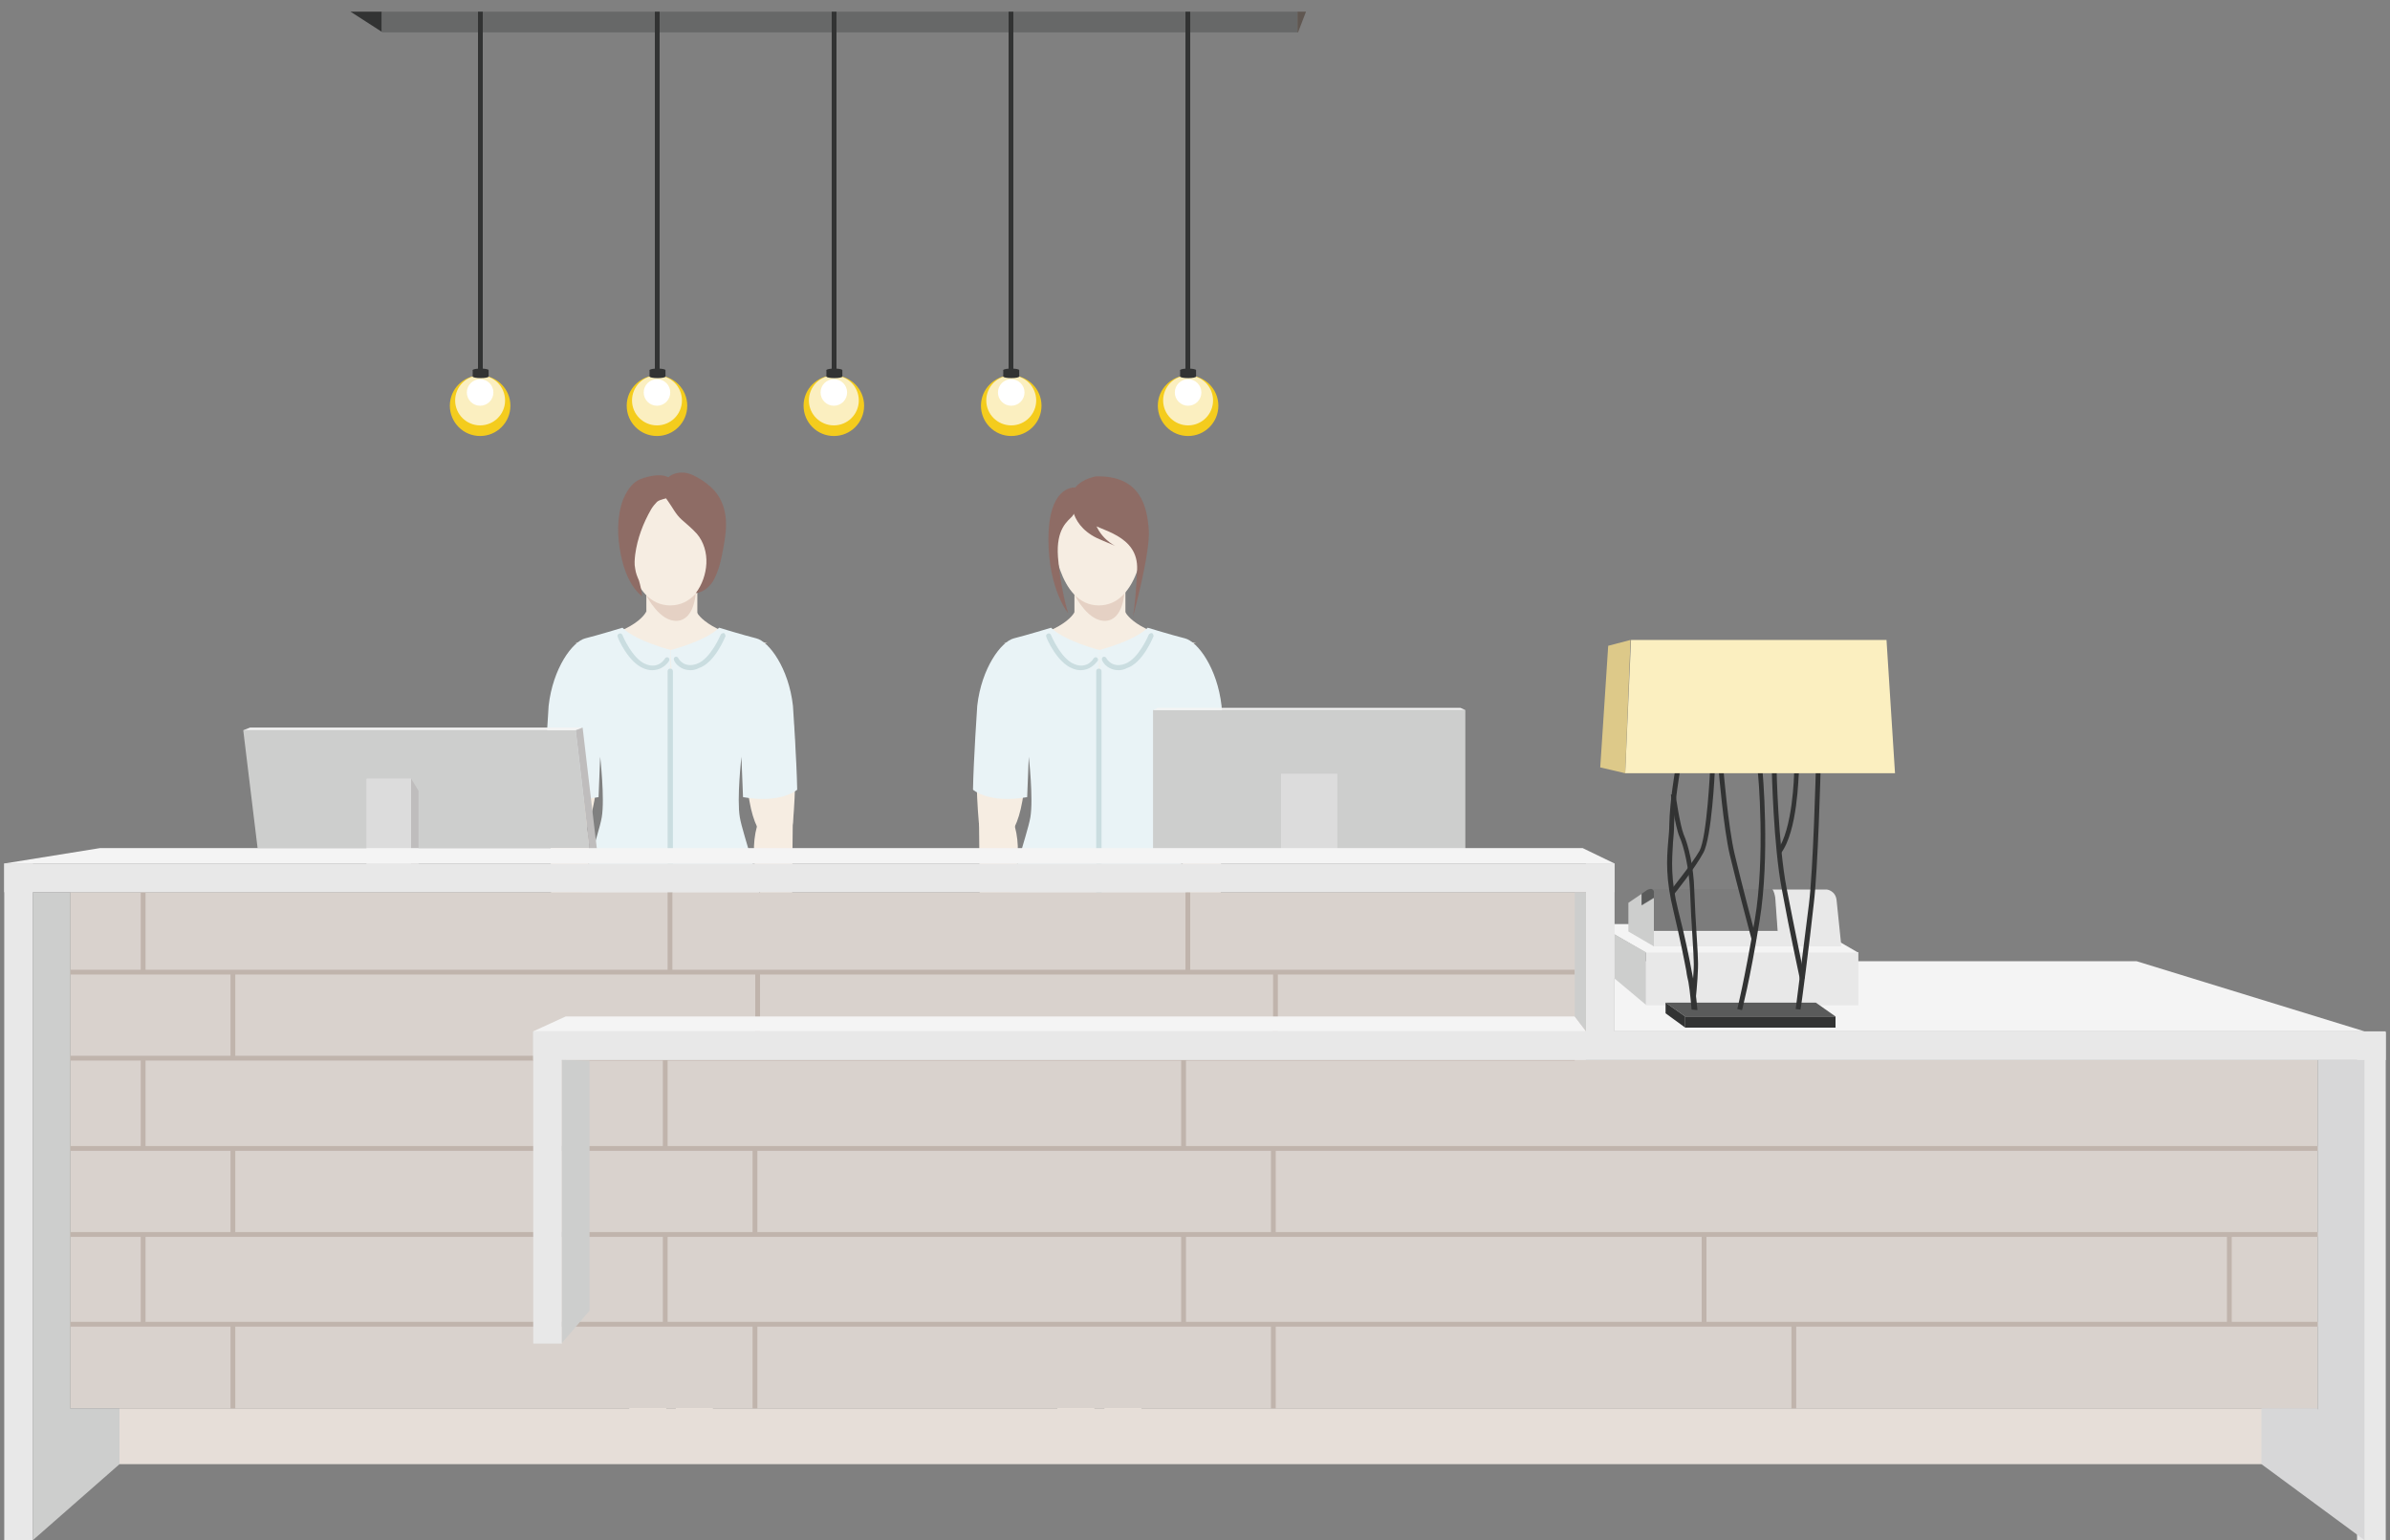 <?xml version="1.0" encoding="utf-8"?>
<!-- Generator: Adobe Illustrator 21.1.0, SVG Export Plug-In . SVG Version: 6.00 Build 0)  -->
<svg version="1.1" id="lay" xmlns="http://www.w3.org/2000/svg" xmlns:xlink="http://www.w3.org/1999/xlink" x="0px" y="0px"
	 viewBox="0 0 450 290" style="enable-background:new 0 0 450 290;" xml:space="preserve">
<rect x="0" y="0" width="450" height="290" fill="#808080" stroke="none"/>
<style type="text/css">
	.st0{fill:#F6EDE2;}
	.st1{fill:#E9F3F6;}
	.st2{fill:#CADDE0;}
	.st3{fill:#E5D1C4;}
	.st4{fill:#8E6C65;}
	.st5{fill:#F4F4F4;}
	.st6{fill:#E8E8E8;}
	.st7{fill:#CDCECD;}
	.st8{fill:#7C7C7C;}
	.st9{fill:#5A5B5B;}
	.st10{fill:#DCDCDC;}
	.st11{fill:#BFBDBD;}
	.st12{fill:#D9D2CD;}
	.st13{fill:#E6DED8;}
	.st14{fill:#C0B4AC;}
	.st15{fill:#D7D7D8;}
	.st16{fill:#323333;}
	.st17{fill:#FBEFC0;}
	.st18{fill:#DDC989;}
	.st19{fill:#676868;}
	.st20{fill:#605751;}
	.st21{fill:#F4CC1D;}
	.st22{fill:#FFFFFF;}
	.st23{fill:#888988;}
	.st24{fill:#F3EADF;}
	.st25{fill:#2C2D2D;}
	.st26{fill:#7A7A7A;}
	.st27{fill:#B9B9B9;}
	.st28{fill:#B7B6B6;}
	.st29{fill:#868686;}
	.st30{fill:none;stroke:#CADDE0;stroke-width:0.488;stroke-miterlimit:10;}
	.st31{opacity:0.1;fill:#231815;}
	.st32{fill:#ABD2D7;}
	.st33{opacity:0.1;clip-path:url(#SVGID_2_);fill:#231815;}
	.st34{fill:#A79C7D;}
	.st35{fill:#C8BE98;}
	.st36{opacity:0.1;}
	.st37{fill:none;stroke:#231815;stroke-width:0.548;stroke-miterlimit:10;}
	.st38{fill:#F3ECE6;}
	.st39{fill:#3E2812;}
	.st40{fill:none;stroke:#CADDE0;stroke-width:0.58;stroke-miterlimit:10;}
	.st41{fill:#221714;}
	.st42{fill:none;stroke:#221714;stroke-width:1.159;stroke-linecap:round;stroke-miterlimit:10;}
	.st43{fill:#A7CCD1;}
	.st44{fill:#C7DADC;}
	.st45{fill:#858585;}
	.st46{fill:#CCCDCC;}
	.st47{fill:#A8A7A7;}
	.st48{fill:#E3D0A1;}
	.st49{opacity:0.1;fill:#060001;}
	.st50{fill:#666666;}
	.st51{fill:#A0C5CE;}
	.st52{fill:#CECBBB;}
	.st53{opacity:0.1;fill:#040000;}
	.st54{fill:#B1D9DF;}
	.st55{opacity:5.000000e-02;fill:#060001;}
	.st56{fill:#EBE2B6;}
	.st57{fill:#CECFCF;}
	.st58{fill:#D0BDAD;}
	.st59{fill:#D4DFE3;}
	.st60{fill:#C6D2D4;}
	.st61{opacity:0.15;fill:#231815;}
	.st62{fill:#7B898B;}
	.st63{fill:#A5B3B4;}
	.st64{fill:#060001;}
	.st65{fill:#F4ED57;}
	.st66{fill:none;stroke:#E61F19;stroke-width:0.188;stroke-miterlimit:10;}
	.st67{fill:#9F9FA0;}
	.st68{fill:#BBBBBB;}
	.st69{fill:#DADADA;}
	.st70{opacity:0.2;fill:#231815;}
	.st71{fill:#B2B1B1;}
	.st72{fill:#3F8E50;}
	.st73{fill:#306F3C;}
	.st74{fill:#D1B9AC;}
	.st75{fill:none;}
	.st76{fill:none;stroke:#D1B9AC;stroke-width:1.853;stroke-linecap:round;stroke-linejoin:round;stroke-miterlimit:10;}
	.st77{fill:#DFDDD6;}
	.st78{fill:none;stroke:#CADDE0;stroke-width:0.645;stroke-miterlimit:10;}
	.st79{fill:#333333;}
	.st80{fill:#FFD400;}
	.st81{fill:#BABABA;}
	.st82{fill:#3F9C54;}
	.st83{fill:#409553;}
	.st84{fill:#F5ECE1;}
	.st85{fill:#926D66;}
	.st86{fill:#F5EEE8;}
	.st87{fill:#E7D4C7;}
	.st88{fill:#E7E7E7;}
	.st89{fill:#CFCFCF;}
	.st90{fill:#3F9452;}
	.st91{fill:#EADFD3;}
	.st92{fill:#2F773A;}
	.st93{fill:#231815;}
	.st94{fill:#F4F199;}
	.st95{fill:#040000;}
	.st96{fill:#D9C4B3;}
	.st97{fill:#EBE7E4;}
	.st98{fill:#E9D5A4;}
	.st99{opacity:5.000000e-02;}
	.st100{fill:#C9C9C9;}
	.st101{fill:#FFE300;}
	.st102{fill:#40A453;}
	.st103{fill:#E7E6E5;}
	.st104{fill:#CBC3A2;}
</style>
<g>
	<g>
		<g>
			<path class="st0" d="M126.4,109.3l-4.7-0.3v8.5c0,0,0.5,4.2,4.7,4.3v0c0,0,0,0,0.1,0c0,0,0,0,0.1,0v0c4.2-0.1,4.7-4.3,4.7-4.3
				v-8.5L126.4,109.3z"/>
		</g>
		<g>
			<path class="st0" d="M121.7,115.1c0,0-1.5,4.1-13.4,6l17.8,1.4L121.7,115.1z"/>
		</g>
		<g>
			<path class="st0" d="M131.1,115.1c0,0,1.5,4.1,13.4,6l-17.8,1.4L131.1,115.1z"/>
		</g>
		<g>
			<path class="st0" d="M126.3,186.2C126.3,186.2,126.3,186.2,126.3,186.2c-6.2-0.1-13.2-9.2-14.9-12.9c-1.7-3.8,1-12.6,1.5-14.2
				c0.5-1.7,2.4-5.5,2.3-8.7s-6.9-28.8-6.9-28.8l17.9-0.9l0.4,0l17.9,0.9c0,0-6.8,25.6-6.9,28.8c-0.1,3.2,1.8,7,2.3,8.7
				c0.5,1.7,3.3,10.4,1.5,14.2c-1.7,3.8-8.8,12.9-14.9,12.9H126.3z"/>
		</g>
		<g>
			<path class="st0" d="M111.7,125.2c0.1,0.3,0.2,1.4-0.1,5.5c-0.3,4-1.5,10.3,4.6,13.1h3l-5.8-19.5L111.7,125.2z"/>
		</g>
		<g>
			<path class="st0" d="M141.1,125.2c-0.1,0.3-0.2,1.4,0.1,5.5c0.3,4,1.5,10.3-4.6,13.1h-3l5.8-19.5L141.1,125.2z"/>
		</g>
		<g>
			<path class="st0" d="M104,132.8c-0.1,0.2-1.4,9.5-0.3,22.1c0,0,0.3,3.6,3.1,3.7c0,0,3.6,0.8,5.1-7.8c1.5-8.6,1-13.7,0-25.4
				C111.9,125.4,106.7,126.6,104,132.8z"/>
		</g>
		<g>
			<path class="st0" d="M103.6,151.6c0,0.2,0.2,17.8,0.2,22.2c0,4.4-0.2,5.8-0.2,5.8h3.9c0,0,0.2-3.6,1.4-8.2
				c1.2-4.6,3.6-12,0.6-18.1C109.6,153.2,103.6,146.6,103.6,151.6z"/>
		</g>
		<g>
			<path class="st0" d="M103.7,175.6c0,0.2-1.6,9.8-1.6,9.8l-0.1,3.7c0,0,3,4.7,3.5,4.9c0.5,0.3,3.2,2.4,3.6,1.6
				c0.5-0.8,0.5-1.2,0.2-1.7s-0.6-1-0.8-1.3c-0.2-0.3-1-1.2-1.1-1.5c-0.1-0.3-0.9-1.4-0.9-1.4l-0.5-0.6l-0.3-0.7l0.3-2.4l0.9-1.9
				c0,0,1.1,3.5,2.2,3.2c1.1-0.3,1.2-1.5,1.2-1.9s-0.7-2.5-0.8-3c-0.1-0.5-0.6-1.7-0.9-2.6c-0.2-0.9-0.5-3.1-1.4-3.9
				C106.5,175.3,103.7,175.6,103.7,175.6z"/>
		</g>
		<g>
			<path class="st0" d="M149,132.8c0.1,0.2,1.4,9.5,0.3,22.1c0,0-0.3,3.6-3.1,3.7c0,0-3.6,0.8-5.1-7.8c-1.5-8.6-1-13.7,0-25.4
				C141.1,125.4,146.3,126.6,149,132.8z"/>
		</g>
		<g>
			<path class="st0" d="M149.3,151.6c0,0.2-0.2,17.8-0.2,22.2c0,4.4,0.2,5.8,0.2,5.8h-3.9c0,0-0.2-3.6-1.4-8.2
				c-1.2-4.6-3.6-12-0.6-18.1C143.4,153.2,149.3,146.6,149.3,151.6z"/>
		</g>
		<g>
			<path class="st0" d="M149.2,175.6c0,0.2,1.6,9.8,1.6,9.8l0.1,3.7c0,0-3,4.7-3.5,4.9c-0.5,0.3-3.2,2.4-3.6,1.6
				c-0.5-0.8-0.5-1.2-0.2-1.7s0.6-1,0.8-1.3c0.2-0.3,1-1.2,1.1-1.5c0.1-0.3,0.9-1.4,0.9-1.4l0.5-0.6l0.3-0.7l-0.3-2.4l-0.9-1.9
				c0,0-1.1,3.5-2.2,3.2c-1.1-0.3-1.2-1.5-1.2-1.9s0.7-2.5,0.8-3c0.1-0.5,0.6-1.7,0.9-2.6c0.2-0.9,0.5-3.1,1.4-3.9
				C146.5,175.3,149.2,175.6,149.2,175.6z"/>
		</g>
		<g>
			<path class="st0" d="M110.8,167.7c0,0-1.6,20.3,0.3,29.8s5.6,21.2,9.6,21.3c3.9,0,4.2-5,4.6-8.9c0.2-1.7,1.2-25.2,0.6-28.2
				c0,0-1.7-14.2-11.9-15.9C113.9,165.8,111.3,165.2,110.8,167.7z"/>
		</g>
		<g>
			<path class="st0" d="M141.9,167.7c0,0,1.6,20.3-0.3,29.8c-1.9,9.6-5.6,21.2-9.6,21.3c-3.9,0-4.2-5-4.6-8.9
				c-0.2-1.7-1.2-25.2-0.6-28.2c0,0,1.7-14.2,11.9-15.9C138.9,165.8,141.4,165.2,141.9,167.7z"/>
		</g>
		<g>
			<path class="st0" d="M132.9,210.2c0,0,2-0.3,3.6,6.8c1.6,7.1,2.3,16.4-0.7,25.9s-2.9,15.5-3,17.5c0,0,0.7,4.8-1.6,4.6
				c-0.1,0-3.6-0.7-3.6-1c-0.4-4.8-0.9-25.1-0.9-29.3c0-4.2-0.1-15.8,1-19.8C128.9,210,132.9,210.2,132.9,210.2z"/>
		</g>
		<g>
			<path class="st0" d="M120,210.2c0,0-3.4-0.3-5,6.8c-1.6,7.1-0.9,16.4,2.1,25.9s2.9,15.5,3,17.5c0,0-0.7,4.8,1.6,4.6
				c0.1,0,3.6-0.7,3.6-1c0.4-4.8,0.9-25.1,0.9-29.3c0-4.2,0.1-15.8-1-19.8C124,210,120,210.2,120,210.2z"/>
		</g>
		<g>
			<path class="st0" d="M122.9,257.9c0.2,0,1.1,0.4,1.4,1.1c0.5,1.1,0.6,1.9,1,4.3c0.5,2.4-0.4,6.1-0.1,6.9c0,0,0.8,1.9-0.3,2.5
				c-1.1,0.5-1,0.1-1.8,0.2c-0.8,0.1-1.3,0.4-1.9,0.2c-0.6-0.2-1.5-0.4-2.2-0.2c-0.7,0.2-2,0.1-2,0.1s-1.7-0.2-2.1-0.8
				c-0.5-0.6-0.3-1-0.3-1.4c0.1-0.5,1-0.9,1.6-1.4c0.6-0.6,2.1-3.7,2.1-3.7l2.2-5.7C120.5,259.9,121.4,257.8,122.9,257.9z"/>
		</g>
		<g>
			<path class="st0" d="M129.8,257.9c-0.2,0-1.1,0.4-1.4,1.1c-0.5,1.1-0.6,1.9-1,4.3c-0.5,2.4,0.4,6.1,0.1,6.9c0,0-0.8,1.9,0.3,2.5
				c1.1,0.5,1,0.1,1.8,0.2c0.8,0.1,1.3,0.4,1.9,0.2c0.6-0.2,1.5-0.4,2.2-0.2c0.7,0.2,2,0.1,2,0.1s1.7-0.2,2.1-0.8
				c0.5-0.6,0.3-1,0.3-1.4s-1-0.9-1.6-1.4c-0.6-0.6-2.1-3.7-2.1-3.7l-2.2-5.7C132.2,259.9,131.4,257.8,129.8,257.9z"/>
		</g>
		<g>
			<path class="st1" d="M126.3,122.4c0,0,6.6-1.7,9.1-4.2c0,0,4.6,1.4,7,2c2.4,0.6,6.1,5.6,6.9,12.7c0,0,0.7,10.2,0.8,15.8
				c0,0-3,2.7-10.2,1.4l-0.3-7.6c0,0-0.9,7.9-0.3,11.4c0.6,3.5,4.3,13,4.1,19c-0.2,6-0.3,20.6-1.5,29.6l-1.1,8.6
				c0,0-3.9,2.7-14.4,2.7v-85.2C126.5,128.5,126.3,122.5,126.3,122.4z"/>
		</g>
		<g>
			<path class="st1" d="M126.3,122.4c0,0-6.6-1.7-9.1-4.2c0,0-4.6,1.4-7,2c-2.4,0.6-6.1,5.6-6.9,12.7c0,0-0.7,10.2-0.8,15.8
				c0,0,3,2.7,10.2,1.4l0.3-7.6c0,0,0.9,7.9,0.3,11.4c-0.6,3.5-4.3,13-4.1,19c0.2,6,0.3,20.6,1.5,29.6l1.1,8.6c0,0,3.9,2.7,14.4,2.7
				v-85.2C126.2,128.5,126.3,122.5,126.3,122.4z"/>
		</g>
		<g>
			<path class="st2" d="M122.8,126.2c-0.5,0-1-0.1-1.5-0.3c-3-1.1-5-5.8-5-6c-0.1-0.2,0-0.5,0.3-0.6c0.2-0.1,0.5,0,0.6,0.3
				c0,0,1.9,4.6,4.5,5.5c2.4,0.9,3.5-1.1,3.5-1.1c0.1-0.2,0.4-0.3,0.6-0.2c0.2,0.1,0.3,0.4,0.2,0.6
				C125.6,125.1,124.5,126.2,122.8,126.2z"/>
		</g>
		<g>
			<path class="st2" d="M130,126.2c-1.7,0-2.8-1.1-3.1-1.9c-0.1-0.2,0-0.5,0.2-0.6c0.2-0.1,0.5,0,0.6,0.2c0,0.1,1.1,2,3.5,1.1
				c2.6-0.9,4.5-5.5,4.5-5.5c0.1-0.2,0.4-0.3,0.6-0.3c0.2,0.1,0.3,0.4,0.3,0.6c-0.1,0.2-2,5-5,6C131,126.1,130.5,126.2,130,126.2z"
				/>
		</g>
		<g>
			<path class="st2" d="M126.2,214.2c-0.3,0-0.5-0.2-0.5-0.5v-87.3c0-0.3,0.2-0.5,0.5-0.5s0.5,0.2,0.5,0.5v87.3
				C126.7,214,126.5,214.2,126.2,214.2z"/>
		</g>
		<g>
			<path class="st3" d="M121.8,112.3c0,0,2.4,4.8,5.7,4.6c3.3-0.2,3.5-5.3,3.5-5.3l-9.4,0C121.6,111.5,121.6,111.8,121.8,112.3z"/>
		</g>
		<g>
			<path class="st0" d="M126.2,90.8c0,0-8.7-0.3-8.7,10c0,0,0.9,13.2,8.7,13.2c0,0,0,0,0,0c0,0,0,0,0,0s0,0,0,0c0,0,0,0,0,0
				c7.8,0,8.7-13.2,8.7-13.2C135,90.5,126.3,90.8,126.2,90.8L126.2,90.8z"/>
		</g>
		<g>
			<path class="st4" d="M128.3,97.8c1,0.9,2,1.7,2.9,2.7c1.3,1.5,1.9,3.6,1.8,5.6s-0.8,4-2,5.6c1.5-0.2,2.8-1.3,3.5-2.7
				s1.1-2.8,1.4-4.3c0.4-2,0.8-4,0.8-6s-0.5-4.1-1.7-5.7c-0.7-1-1.7-1.8-2.7-2.5c-1.1-0.7-2.3-1.4-3.5-1.5c-1.3-0.1-2.7,0.3-3.4,1.4
				c-0.8,1.2-0.5,2.9,0.4,4C126.6,95.5,127.2,96.8,128.3,97.8z"/>
		</g>
		<g>
			<path class="st4" d="M123.7,94.5c-0.4,0.4-0.8,0.9-1.1,1.4c-1.5,2.6-2.6,5.5-3,8.5c-0.1,0.9-0.2,1.8,0,2.7
				c0.1,0.8,0.4,1.5,0.7,2.2c0.3,1,0.5,2,0.6,3c-2.3-1.9-3.4-4.9-4-7.8c-0.7-3.4-0.8-7.1,0.4-10.4c0.6-1.4,1.4-2.8,2.7-3.6
				c0.7-0.4,1.5-0.6,2.3-0.8c0.9-0.2,1.9-0.3,2.8-0.1c0.9,0.2,1.8,0.9,2.1,1.8C128.2,94.1,124.9,93.5,123.7,94.5z"/>
		</g>
	</g>
	<g>
		<g>
			<path class="st0" d="M207,109.3l-4.7-0.3v8.5c0,0,0.5,4.2,4.7,4.3v0c0,0,0,0,0.1,0c0,0,0,0,0.1,0v0c4.2-0.1,4.7-4.3,4.7-4.3v-8.5
				L207,109.3z"/>
		</g>
		<g>
			<path class="st0" d="M202.4,115.1c0,0-1.5,4.1-13.4,6l17.8,1.4L202.4,115.1z"/>
		</g>
		<g>
			<path class="st0" d="M211.8,115.1c0,0,1.5,4.1,13.4,6l-17.8,1.4L211.8,115.1z"/>
		</g>
		<g>
			<path class="st0" d="M207,186.2C207,186.2,206.9,186.2,207,186.2c-6.2-0.1-13.2-9.2-14.9-12.9c-1.7-3.8,1-12.6,1.5-14.2
				c0.5-1.7,2.4-5.5,2.3-8.7s-6.9-28.8-6.9-28.8l17.9-0.9l0.4,0l17.9,0.9c0,0-6.8,25.6-6.9,28.8c-0.1,3.2,1.8,7,2.3,8.7
				c0.5,1.7,3.3,10.4,1.5,14.2c-1.7,3.8-8.8,12.9-14.9,12.9H207z"/>
		</g>
		<g>
			<path class="st0" d="M192.3,125.2c0.1,0.3,0.2,1.4-0.1,5.5c-0.3,4-1.5,10.3,4.6,13.1h3l-5.8-19.5L192.3,125.2z"/>
		</g>
		<g>
			<path class="st0" d="M221.8,125.2c-0.1,0.3-0.2,1.4,0.1,5.5c0.3,4,1.5,10.3-4.6,13.1h-3l5.8-19.5L221.8,125.2z"/>
		</g>
		<g>
			<path class="st0" d="M184.6,132.8c-0.1,0.2-1.4,9.5-0.3,22.1c0,0,0.3,3.6,3.1,3.7c0,0,3.6,0.8,5.1-7.8c1.5-8.6,1-13.7,0-25.4
				C192.5,125.4,187.3,126.6,184.6,132.8z"/>
		</g>
		<g>
			<path class="st0" d="M184.3,151.6c0,0.2,0.2,17.8,0.2,22.2c0,4.4-0.2,5.8-0.2,5.8h3.9c0,0,0.2-3.6,1.4-8.2
				c1.2-4.6,3.6-12,0.6-18.1C190.2,153.2,184.3,146.6,184.3,151.6z"/>
		</g>
		<g>
			<path class="st0" d="M184.4,175.6c0,0.2-1.6,9.8-1.6,9.8l-0.1,3.7c0,0,3,4.7,3.5,4.9c0.5,0.3,3.2,2.4,3.6,1.6
				c0.5-0.8,0.5-1.2,0.2-1.7s-0.6-1-0.8-1.3c-0.2-0.3-1-1.2-1.1-1.5c-0.1-0.3-0.9-1.4-0.9-1.4l-0.5-0.6l-0.3-0.7l0.3-2.4l0.9-1.9
				c0,0,1.1,3.5,2.2,3.2c1.1-0.3,1.2-1.5,1.2-1.9s-0.7-2.5-0.8-3c-0.1-0.5-0.6-1.7-0.9-2.6c-0.2-0.9-0.5-3.1-1.4-3.9
				S184.4,175.6,184.4,175.6z"/>
		</g>
		<g>
			<path class="st0" d="M229.6,132.8c0.1,0.2,1.4,9.5,0.3,22.1c0,0-0.3,3.6-3.1,3.7c0,0-3.6,0.8-5.1-7.8c-1.5-8.6-1-13.7,0-25.4
				C221.7,125.4,226.9,126.6,229.6,132.8z"/>
		</g>
		<g>
			<path class="st0" d="M230,151.6c0,0.2-0.2,17.8-0.2,22.2c0,4.4,0.2,5.8,0.2,5.8H226c0,0-0.2-3.6-1.4-8.2
				c-1.2-4.6-3.6-12-0.6-18.1C224,153.2,230,146.6,230,151.6z"/>
		</g>
		<g>
			<path class="st0" d="M229.9,175.6c0,0.2,1.6,9.8,1.6,9.8l0.1,3.7c0,0-3,4.7-3.5,4.9c-0.5,0.3-3.2,2.4-3.6,1.6
				c-0.5-0.8-0.5-1.2-0.2-1.7c0.2-0.5,0.6-1,0.8-1.3c0.2-0.3,1-1.2,1.1-1.5c0.1-0.3,0.9-1.4,0.9-1.4l0.5-0.6l0.3-0.7l-0.3-2.4
				l-0.9-1.9c0,0-1.1,3.5-2.2,3.2c-1.1-0.3-1.2-1.5-1.2-1.9s0.7-2.5,0.8-3s0.6-1.7,0.9-2.6c0.2-0.9,0.5-3.1,1.4-3.9
				C227.1,175.3,229.9,175.6,229.9,175.6z"/>
		</g>
		<g>
			<path class="st0" d="M191.4,167.7c0,0-1.6,20.3,0.3,29.8c1.9,9.6,5.6,21.2,9.6,21.3c3.9,0,4.2-5,4.6-8.9
				c0.2-1.7,1.2-25.2,0.6-28.2c0,0-1.7-14.2-11.9-15.9C194.5,165.8,192,165.2,191.4,167.7z"/>
		</g>
		<g>
			<path class="st0" d="M222.6,167.7c0,0,1.6,20.3-0.3,29.8c-1.9,9.6-5.6,21.2-9.6,21.3c-3.9,0-4.2-5-4.6-8.9
				c-0.2-1.7-1.2-25.2-0.6-28.2c0,0,1.7-14.2,11.9-15.9C219.5,165.8,222.1,165.2,222.6,167.7z"/>
		</g>
		<g>
			<path class="st0" d="M213.5,210.2c0,0,2-0.3,3.6,6.8s2.3,16.4-0.7,25.9s-2.9,15.5-3,17.5c0,0,0.7,4.8-1.6,4.6
				c-0.1,0-3.6-0.7-3.6-1c-0.4-4.8-0.9-25.1-0.9-29.3c0-4.2-0.1-15.8,1-19.8C209.5,210,213.5,210.2,213.5,210.2z"/>
		</g>
		<g>
			<path class="st0" d="M200.6,210.2c0,0-3.4-0.3-5,6.8s-0.9,16.4,2.1,25.9s2.9,15.5,3,17.5c0,0-0.7,4.8,1.6,4.6
				c0.1,0,3.6-0.7,3.6-1c0.4-4.8,0.9-25.1,0.9-29.3c0-4.2,0.1-15.8-1-19.8C204.7,210,200.6,210.2,200.6,210.2z"/>
		</g>
		<g>
			<path class="st0" d="M203.5,257.9c0.2,0,1.1,0.4,1.4,1.1c0.5,1.1,0.6,1.9,1,4.3c0.5,2.4-0.4,6.1-0.1,6.9c0,0,0.8,1.9-0.3,2.5
				c-1.1,0.5-1,0.1-1.8,0.2c-0.8,0.1-1.3,0.4-1.9,0.2c-0.6-0.2-1.5-0.4-2.2-0.2c-0.7,0.2-2,0.1-2,0.1s-1.7-0.2-2.1-0.8
				c-0.5-0.6-0.3-1-0.3-1.4s1-0.9,1.6-1.4c0.6-0.6,2.1-3.7,2.1-3.7l2.2-5.7C201.1,259.9,202,257.8,203.5,257.9z"/>
		</g>
		<g>
			<path class="st0" d="M210.5,257.9c-0.2,0-1.1,0.4-1.4,1.1c-0.5,1.1-0.6,1.9-1,4.3c-0.5,2.4,0.4,6.1,0.1,6.9c0,0-0.8,1.9,0.3,2.5
				c1.1,0.5,1,0.1,1.8,0.2c0.8,0.1,1.3,0.4,1.9,0.2c0.6-0.2,1.5-0.4,2.2-0.2c0.7,0.2,2,0.1,2,0.1s1.7-0.2,2.1-0.8s0.3-1,0.3-1.4
				c-0.1-0.5-1-0.9-1.6-1.4c-0.6-0.6-2.1-3.7-2.1-3.7l-2.2-5.7C212.9,259.9,212,257.8,210.5,257.9z"/>
		</g>
		<g>
			<path class="st1" d="M207,122.4c0,0,6.6-1.7,9.1-4.2c0,0,4.6,1.4,7,2c2.4,0.6,6.1,5.6,6.9,12.7c0,0,0.7,10.2,0.8,15.8
				c0,0-3,2.7-10.2,1.4l-0.3-7.6c0,0-0.9,7.9-0.3,11.4c0.6,3.5,4.3,13,4.1,19c-0.2,6-0.3,20.6-1.5,29.6l-1.1,8.6
				c0,0-3.9,2.7-14.4,2.7v-85.2C207.1,128.5,207,122.5,207,122.4z"/>
		</g>
		<g>
			<path class="st1" d="M207,122.4c0,0-6.6-1.7-9.1-4.2c0,0-4.6,1.4-7,2c-2.4,0.6-6.1,5.6-6.9,12.7c0,0-0.7,10.2-0.8,15.8
				c0,0,3,2.7,10.2,1.4l0.3-7.6c0,0,0.9,7.9,0.3,11.4c-0.6,3.5-4.3,13-4.1,19c0.2,6,0.3,20.6,1.5,29.6l1.1,8.6c0,0,3.9,2.7,14.4,2.7
				v-85.2C206.9,128.5,207,122.5,207,122.4z"/>
		</g>
		<g>
			<path class="st2" d="M203.5,126.2c-0.5,0-1-0.1-1.5-0.3c-3-1.1-5-5.8-5-6c-0.1-0.2,0-0.5,0.3-0.6c0.2-0.1,0.5,0,0.6,0.3
				c0,0,1.9,4.6,4.5,5.5c2.4,0.9,3.5-1.1,3.5-1.1c0.1-0.2,0.4-0.3,0.6-0.2c0.2,0.1,0.3,0.4,0.2,0.6
				C206.2,125.1,205.1,126.2,203.5,126.2z"/>
		</g>
		<g>
			<path class="st2" d="M210.6,126.2c-1.7,0-2.8-1.1-3.1-1.9c-0.1-0.2,0-0.5,0.2-0.6c0.2-0.1,0.5,0,0.6,0.2c0,0.1,1.1,2,3.5,1.1
				c2.6-0.9,4.5-5.5,4.5-5.5c0.1-0.2,0.4-0.3,0.6-0.3c0.2,0.1,0.3,0.4,0.3,0.6c-0.1,0.2-2,5-5,6
				C211.6,126.1,211.1,126.2,210.6,126.2z"/>
		</g>
		<g>
			<path class="st2" d="M206.9,214.2c-0.3,0-0.5-0.2-0.5-0.5v-87.3c0-0.3,0.2-0.5,0.5-0.5s0.5,0.2,0.5,0.5v87.3
				C207.3,214,207.1,214.2,206.9,214.2z"/>
		</g>
		<g>
			<path class="st3" d="M202.5,112.3c0,0,2.4,4.8,5.7,4.6c3.3-0.2,3.5-5.3,3.5-5.3l-9.4,0C202.2,111.5,202.3,111.8,202.5,112.3z"/>
		</g>
		<g>
			<path class="st0" d="M206.9,90.8c0,0-8.7-0.3-8.7,10c0,0,0.9,13.2,8.7,13.2c0,0,0,0,0,0c0,0,0,0,0,0c0,0,0,0,0,0l0,0
				c7.8,0,8.7-13.2,8.7-13.2C215.6,90.5,206.9,90.8,206.9,90.8L206.9,90.8z"/>
		</g>
		<g>
			<path class="st4" d="M201.7,93.6c0,0-0.2,2.7,2.6,4.5s10.1,2.6,9.8,9.2c-0.3,6.6-0.8,8.9-0.8,8.9s3.3-12,3-16.4
				c-0.3-4.3-1.5-10.3-9.9-10.1C206.3,89.7,202.1,90.4,201.7,93.6z"/>
		</g>
		<g>
			<path class="st4" d="M201.8,93.2c0,0-1,5.3,4.7,8.1c0,0,2,0.9,3.5,1.5c0,0-3.3-1.5-4.1-5.4c-0.8-3.9-1.3-5.2-1.3-5.2L201.8,93.2z
				"/>
		</g>
		<g>
			<path class="st4" d="M202.8,95.4c0,0.2-0.2,0.9-0.9,1.8c-0.8,0.9-3.1,2.3-2.7,7.7c0.4,5.4,1.8,10.3,1.9,10.5
				c0.1,0.2-3.7-4.3-3.7-13.9s4.4-9.8,5.2-9.7v0.1c0,0,0.6,1.3,0.6,2.1C203.2,94.9,202.8,95.4,202.8,95.4z"/>
		</g>
	</g>
	<g>
		<g>
			<polygon class="st5" points="304,194.2 445.2,194.2 402.3,181 304,181 			"/>
		</g>
		<g>
			<g>
				<rect x="309.9" y="179.3" class="st6" width="40" height="10"/>
			</g>
			<g>
				<polygon class="st5" points="300.6,174 340.6,174 349.9,179.4 309.9,179.4 				"/>
			</g>
			<g>
				<polygon class="st7" points="300.6,181.4 309.9,189.2 309.9,179.3 300.6,174 				"/>
			</g>
			<g>
				<path class="st6" d="M346.7,178.2l-0.9-8.7c-0.2-1.8-1.8-2-1.8-2h-10.4c0.6,0.9,0.6,2.3,0.6,2.3l0.4,5.6h-23.3
					c0,1.6,0,2.8,0,2.8L346.7,178.2z"/>
			</g>
			<g>
				<path class="st8" d="M334.3,169.7c0,0,0-1.4-0.6-2.3H311v0c0.2,0.1,0.4,0.3,0.4,0.8c0,0.2,0,0.6,0,1.2c0,1.5,0,4,0,5.9h23.3
					L334.3,169.7z"/>
			</g>
			<g>
				<path class="st7" d="M309.1,168.3l-2.5,1.7v5.4l4.8,2.8c0,0,0-6,0-8.7c0-0.1,0-0.3,0-0.4l-2.3,1.4V168.3z"/>
			</g>
			<g>
				<path class="st9" d="M311,167.4c-0.4-0.1-0.9,0.2-0.9,0.2l-1,0.7v2.1l2.3-1.4c0-0.4,0-0.6,0-0.8
					C311.5,167.7,311.2,167.5,311,167.4z"/>
			</g>
		</g>
		<g>
			<g>
				<rect x="217.1" y="133.7" class="st7" width="58.8" height="27.4"/>
			</g>
			<g>
				<polygon class="st5" points="275.9,133.7 217.1,133.7 218,133.3 275,133.3 				"/>
			</g>
			<g>
				<rect x="241.2" y="145.7" class="st10" width="10.6" height="16.4"/>
			</g>
		</g>
		<g>
			<polygon class="st7" points="111,159.7 48.5,159.7 45.8,137.5 108.4,137.5 			"/>
		</g>
		<g>
			<rect x="69" y="146.6" class="st10" width="8.4" height="16.4"/>
		</g>
		<g>
			<polygon class="st11" points="78.8,162.9 77.4,162.9 77.4,146.6 78.8,148.9 			"/>
		</g>
		<g>
			<polygon class="st5" points="109.7,137 47.1,137 45.8,137.5 108.4,137.5 			"/>
		</g>
		<g>
			<polygon class="st11" points="112.4,160 111.1,160.6 108.4,137.5 109.7,137 			"/>
		</g>
		<g>
			<polygon class="st12" points="298.6,168 13.2,168 13.2,265.2 436.4,265.2 436.4,199.6 298.6,199.6 			"/>
		</g>
		<g>
			<rect x="22.5" y="265.2" class="st13" width="413.9" height="10.5"/>
		</g>
		<g>
			<g>
				<rect x="13.2" y="182.6" class="st14" width="283.3" height="0.9"/>
			</g>
			<g>
				<rect x="13.2" y="198.8" class="st14" width="283.3" height="0.9"/>
			</g>
			<g>
				<rect x="13.2" y="215.8" class="st14" width="423.4" height="0.9"/>
			</g>
			<g>
				<rect x="13.2" y="232" class="st14" width="423.4" height="0.9"/>
			</g>
			<g>
				<rect x="13.2" y="248.9" class="st14" width="423.4" height="0.9"/>
			</g>
			<g>
				<rect x="26.5" y="168" class="st14" width="0.9" height="15"/>
			</g>
			<g>
				<rect x="125.7" y="168" class="st14" width="0.9" height="15"/>
			</g>
			<g>
				<rect x="223.2" y="168" class="st14" width="0.9" height="15"/>
			</g>
			<g>
				<rect x="26.5" y="199.2" class="st14" width="0.9" height="17"/>
			</g>
			<g>
				<rect x="26.5" y="232.4" class="st14" width="0.9" height="17"/>
			</g>
			<g>
				<rect x="43.4" y="183" class="st14" width="0.9" height="16.2"/>
			</g>
			<g>
				<rect x="142.2" y="183" class="st14" width="0.9" height="16.2"/>
			</g>
			<g>
				<rect x="239.7" y="183" class="st14" width="0.9" height="16.2"/>
			</g>
			<g>
				<rect x="43.4" y="216.2" class="st14" width="0.9" height="16.2"/>
			</g>
			<g>
				<rect x="124.8" y="199.2" class="st14" width="0.9" height="17"/>
			</g>
			<g>
				<rect x="141.7" y="216.2" class="st14" width="0.9" height="16.2"/>
			</g>
			<g>
				<rect x="222.4" y="199.2" class="st14" width="0.9" height="17"/>
			</g>
			<g>
				<rect x="239.3" y="216.2" class="st14" width="0.9" height="16.2"/>
			</g>
			<g>
				<rect x="222.4" y="232.2" class="st14" width="0.9" height="17"/>
			</g>
			<g>
				<rect x="124.8" y="232.2" class="st14" width="0.9" height="17"/>
			</g>
			<g>
				<rect x="239.3" y="249.4" class="st14" width="0.9" height="15.8"/>
			</g>
			<g>
				<rect x="141.7" y="249.4" class="st14" width="0.9" height="15.8"/>
			</g>
			<g>
				<rect x="320.4" y="232.2" class="st14" width="0.9" height="17"/>
			</g>
			<g>
				<rect x="419.3" y="232.2" class="st14" width="0.9" height="17"/>
			</g>
			<g>
				<rect x="337.3" y="249.4" class="st14" width="0.9" height="15.8"/>
			</g>
			<g>
				<rect x="43.4" y="249.4" class="st14" width="0.9" height="15.8"/>
			</g>
		</g>
		<g>
			<rect x="0.8" y="162.6" class="st6" width="5.4" height="127.4"/>
		</g>
		<g>
			<rect x="443.8" y="194.4" class="st6" width="5.4" height="95.6"/>
		</g>
		<g>
			<rect x="298.6" y="162.6" class="st6" width="5.4" height="31.8"/>
		</g>
		<g>
			<rect x="100.4" y="194.2" class="st6" width="5.4" height="58.8"/>
		</g>
		<g>
			
				<rect x="149.7" y="13.7" transform="matrix(6.123234e-17 -1 1 6.123234e-17 -12.9 317.7)" class="st6" width="5.4" height="303.2"/>
		</g>
		<g>
			<polygon class="st5" points="298,159.7 304,162.6 0.8,162.6 18.8,159.7 			"/>
		</g>
		<g>
			
				<rect x="272.1" y="22.5" transform="matrix(6.123234e-17 -1 1 6.123234e-17 77.9 471.7)" class="st6" width="5.4" height="348.8"/>
		</g>
		<g>
			<polygon class="st5" points="296.5,191.4 298.6,194.2 100.4,194.2 106.5,191.4 			"/>
		</g>
		<g>
			<polygon class="st7" points="298.6,168 296.5,168 296.5,191.4 298.6,194.1 			"/>
		</g>
		<g>
			<polygon class="st7" points="111,199.7 105.8,199.6 105.8,252.9 111,246.8 			"/>
		</g>
		<g>
			<polygon class="st7" points="13.2,168 6.2,168 6.2,290 22.5,275.7 22.5,265.2 13.2,265.2 			"/>
		</g>
		<g>
			<polygon class="st15" points="445.2,199.6 436.4,199.6 436.4,265.2 436.4,265.5 436.3,265.2 425.8,265.2 425.8,275.7 445.2,290 
				445.2,289.9 445.2,290 			"/>
		</g>
		<g>
			<g>
				<polygon class="st9" points="345.6,191.4 317.3,191.4 313.6,188.8 341.9,188.8 				"/>
			</g>
			<g>
				<rect x="317.3" y="191.4" class="st16" width="28.3" height="2.1"/>
			</g>
			<g>
				<polygon class="st16" points="317.3,193.5 313.6,190.8 313.6,188.8 317.3,191.4 				"/>
			</g>
			<g>
				<g>
					<path class="st16" d="M339,190.1l-0.9-0.1c0-0.1,1.7-13.3,2.5-19.8c0.8-6.4,1.3-25.4,1.3-25.6l0.9,0c0,0.2-0.5,19.2-1.3,25.6
						C340.8,176.8,339.1,190,339,190.1z"/>
				</g>
				<g>
					<path class="st16" d="M328,190.2l-0.9-0.2c0,0,1.3-5.1,3.3-16.8c2-11.7,0.7-27.5,0.5-28.3l0.9-0.2c0.1,0.5,1.5,16.7-0.5,28.7
						C329.4,185.1,328,190.1,328,190.2z"/>
				</g>
				<g>
					<path class="st16" d="M338.9,184.4c0-0.1-1.9-8.7-3.4-16.9c-1.6-8.3-1.9-22.6-1.9-22.8l0.9,0c0,0.1,0.3,14.4,1.9,22.6
						c1.6,8.2,3.4,16.8,3.4,16.9L338.9,184.4z"/>
				</g>
				<g>
					<path class="st16" d="M335.3,160.7l-0.7-0.5c3-4,3.2-14.5,3.2-14.6l0.9,0C338.6,146,338.5,156.5,335.3,160.7z"/>
				</g>
				<g>
					<path class="st16" d="M329.8,176.9c0-0.1-2.9-10.8-4.1-15.9c-1.2-5.1-2.1-15.9-2.1-16l0.9-0.1c0,0.1,0.9,10.8,2.1,15.9
						c1.2,5.1,4,15.8,4.1,15.9L329.8,176.9z"/>
				</g>
				<g>
					<path class="st16" d="M318.5,190.1c0,0-0.3-3.6-0.6-5.2c-0.1-0.5-0.3-1.2-0.4-2.1c-0.4-2.1-1.1-5.7-2.4-11.2
						c-1.5-6.1-1.3-9.7-1-13.2c0.1-1.1,0.2-2.1,0.2-3.1c0.1-4.6,1.1-10.2,1.1-10.2l0.9,0.2c0,0.1-1,5.6-1.1,10.1
						c0,1.1-0.1,2.1-0.2,3.2c-0.2,3.4-0.5,6.9,1,12.9c1.4,5.5,2.1,9.1,2.5,11.3c0.2,0.9,0.3,1.6,0.4,2.1c0.4,1.7,0.7,5.2,0.7,5.3
						L318.5,190.1z"/>
				</g>
				<g>
					<path class="st16" d="M315.1,168.5l-0.7-0.6c0-0.1,4.1-5.1,5.6-7.7c1.4-2.6,2-15.4,2-15.6l0.9,0c0,0.5-0.6,13.2-2.2,16
						C319.2,163.4,315.3,168.3,315.1,168.5z"/>
				</g>
				<g>
					<path class="st16" d="M318.4,189.2c0-0.1,0-0.2,0.1-1.2c0.1-1.8,0.5-5.4,0.4-7c0-0.8-0.1-2.2-0.2-3.9c-0.2-3-0.4-6.8-0.5-9.5
						c-0.2-4.1-1.1-8.1-2-10.1c-0.8-1.9-1.6-7.6-1.6-7.9l0.9,0.1l-0.4-0.1l0.4,0c0,0.3,0.8,5.7,1.5,7.5c0.9,2,1.9,6.2,2,10.4
						c0.1,2.7,0.3,6.4,0.5,9.4c0.1,1.7,0.2,3.1,0.2,3.9c0.1,1.6-0.2,5.2-0.4,7.1c0,0.5-0.1,1-0.1,1.1L318.4,189.2z"/>
				</g>
			</g>
			<g>
				<polygon class="st17" points="356.8,145.6 306,145.6 307.1,120.5 355.2,120.5 				"/>
			</g>
			<g>
				<polygon class="st18" points="302.8,121.6 307,120.5 306,145.6 301.3,144.5 				"/>
			</g>
		</g>
	</g>
	<g>
		<g>
			<polygon class="st16" points="66,2.2 71.9,6 71.9,2.2 			"/>
		</g>
		<g>
			<polygon class="st19" points="71.9,2.2 71.9,6 72,6.1 244.3,6.1 244.3,2.2 			"/>
		</g>
		<g>
			<polygon class="st20" points="245.9,2.2 244.3,2.2 244.3,6.1 244.4,6.1 			"/>
		</g>
		<g>
			<g>
				<circle class="st21" cx="90.4" cy="76.4" r="5.7"/>
			</g>
			<g>
				<circle class="st17" cx="90.4" cy="75.4" r="4.7"/>
			</g>
			<g>
				<circle class="st22" cx="90.4" cy="73.9" r="2.5"/>
			</g>
			<g>
				<rect x="89" y="69.7" class="st16" width="3" height="1.2"/>
			</g>
			<g>
				<ellipse class="st16" cx="90.5" cy="70.9" rx="1.5" ry="0.3"/>
			</g>
			<g>
				<ellipse class="st16" cx="90.5" cy="69.7" rx="1.5" ry="0.3"/>
			</g>
			<g>
				<rect x="90" y="2.2" class="st16" width="0.9" height="67.5"/>
			</g>
		</g>
		<g>
			<g>
				<circle class="st21" cx="123.7" cy="76.4" r="5.7"/>
			</g>
			<g>
				<circle class="st17" cx="123.7" cy="75.4" r="4.7"/>
			</g>
			<g>
				<circle class="st22" cx="123.7" cy="73.9" r="2.5"/>
			</g>
			<g>
				<rect x="122.3" y="69.7" class="st16" width="3" height="1.2"/>
			</g>
			<g>
				<ellipse class="st16" cx="123.8" cy="70.9" rx="1.5" ry="0.3"/>
			</g>
			<g>
				<ellipse class="st16" cx="123.8" cy="69.7" rx="1.5" ry="0.3"/>
			</g>
			<g>
				<rect x="123.3" y="2.2" class="st16" width="0.9" height="67.5"/>
			</g>
		</g>
		<g>
			<g>
				<circle class="st21" cx="157" cy="76.4" r="5.7"/>
			</g>
			<g>
				<circle class="st17" cx="157" cy="75.4" r="4.7"/>
			</g>
			<g>
				<circle class="st22" cx="157" cy="73.9" r="2.5"/>
			</g>
			<g>
				<rect x="155.6" y="69.7" class="st16" width="3" height="1.2"/>
			</g>
			<g>
				<ellipse class="st16" cx="157.1" cy="70.9" rx="1.5" ry="0.3"/>
			</g>
			<g>
				<ellipse class="st16" cx="157.1" cy="69.7" rx="1.5" ry="0.3"/>
			</g>
			<g>
				<rect x="156.6" y="2.2" class="st16" width="0.9" height="67.5"/>
			</g>
		</g>
		<g>
			<g>
				<circle class="st21" cx="190.4" cy="76.4" r="5.7"/>
			</g>
			<g>
				<circle class="st17" cx="190.4" cy="75.4" r="4.7"/>
			</g>
			<g>
				<circle class="st22" cx="190.4" cy="73.9" r="2.5"/>
			</g>
			<g>
				<rect x="188.9" y="69.7" class="st16" width="3" height="1.2"/>
			</g>
			<g>
				<ellipse class="st16" cx="190.4" cy="70.9" rx="1.5" ry="0.3"/>
			</g>
			<g>
				<ellipse class="st16" cx="190.4" cy="69.7" rx="1.5" ry="0.3"/>
			</g>
			<g>
				<rect x="189.9" y="2.2" class="st16" width="0.9" height="67.5"/>
			</g>
		</g>
		<g>
			<g>
				<circle class="st21" cx="223.7" cy="76.4" r="5.7"/>
			</g>
			<g>
				<circle class="st17" cx="223.7" cy="75.4" r="4.7"/>
			</g>
			<g>
				<circle class="st22" cx="223.7" cy="73.9" r="2.5"/>
			</g>
			<g>
				<rect x="222.2" y="69.7" class="st16" width="3" height="1.2"/>
			</g>
			<g>
				<ellipse class="st16" cx="223.7" cy="70.9" rx="1.5" ry="0.3"/>
			</g>
			<g>
				<ellipse class="st16" cx="223.7" cy="69.7" rx="1.5" ry="0.3"/>
			</g>
			<g>
				<rect x="223.2" y="2.2" class="st16" width="0.9" height="67.5"/>
			</g>
		</g>
	</g>
</g>
</svg>
